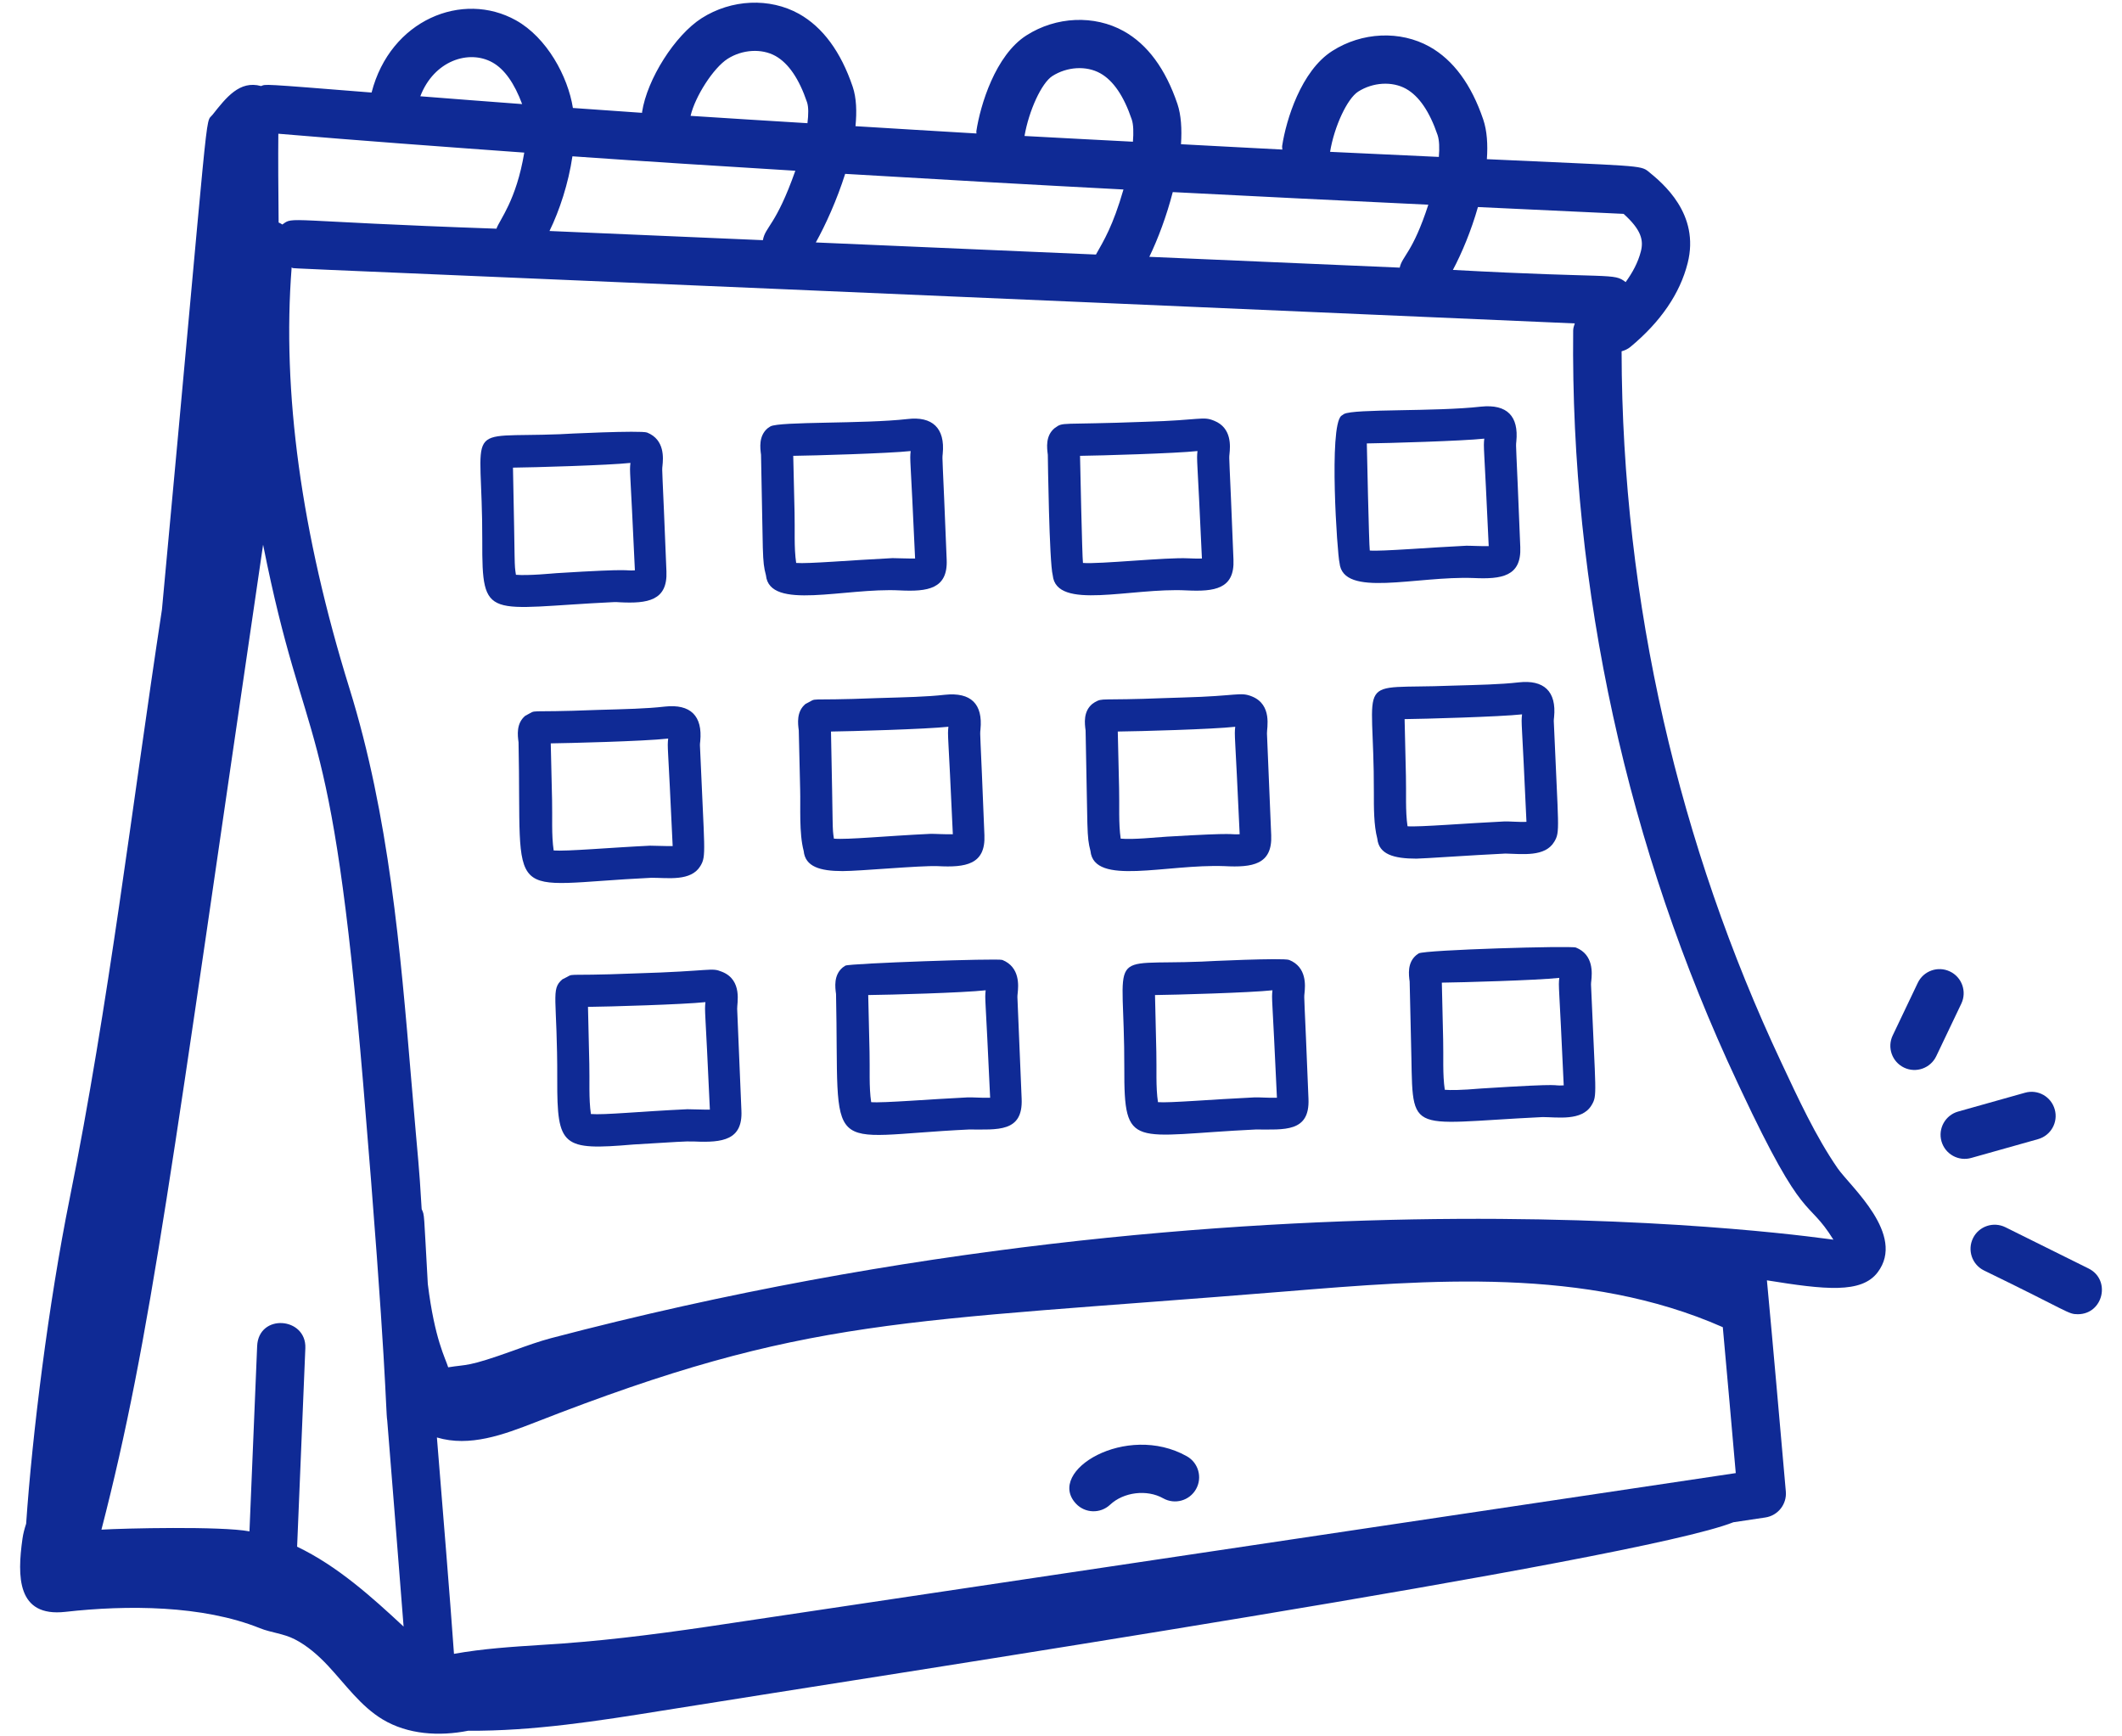 <?xml version="1.0" encoding="UTF-8"?>
<svg xmlns="http://www.w3.org/2000/svg" width="66" height="54" viewBox="0 0 66 54" fill="none">
  <path d="M16.048 0.632C14.387 -0.295 12.139 0.615 11.557 2.878C8.032 2.596 8.291 2.618 8.12 2.676C7.453 2.491 7.035 3.033 6.612 3.567C6.359 3.887 6.557 2.644 5.037 18.956C4.103 25.079 3.389 31.21 2.165 37.283C1.508 40.539 1.001 44.626 0.813 47.387C0.763 47.539 0.721 47.694 0.699 47.853C0.535 49.018 0.521 50.298 2.034 50.127C3.95 49.911 6.3 49.918 8.083 50.635C8.432 50.776 8.817 50.8 9.167 50.98C9.561 51.182 9.902 51.483 10.203 51.804C10.746 52.386 11.217 53.06 11.899 53.471C12.684 53.944 13.661 54.002 14.56 53.825C16.584 53.838 18.614 53.519 20.62 53.196C27.886 52.028 50.933 48.525 53.912 47.341C54.243 47.291 54.576 47.242 54.908 47.192C55.3 47.133 55.579 46.779 55.544 46.384C55.354 44.233 55.153 41.919 54.956 39.817C56.763 40.108 57.897 40.235 58.401 39.567C59.285 38.396 57.56 36.91 57.158 36.336C56.467 35.336 55.921 34.144 55.397 33.028C52.25 26.332 50.45 18.783 50.436 10.925C50.534 10.898 50.629 10.856 50.712 10.787C51.651 10.007 52.25 9.132 52.49 8.185C52.881 6.65 51.71 5.693 51.269 5.333C51.024 5.133 50.925 5.167 46.246 4.95C46.278 4.496 46.252 4.07 46.133 3.717C45.764 2.628 45.202 1.866 44.464 1.452C43.55 0.942 42.361 0.994 41.436 1.586C40.467 2.204 40.002 3.731 39.879 4.536C39.873 4.576 39.884 4.612 39.885 4.651C38.83 4.599 37.784 4.539 36.732 4.485C36.763 4.012 36.737 3.577 36.621 3.232C36.252 2.142 35.69 1.381 34.952 0.969C34.037 0.459 32.849 0.509 31.924 1.101C30.96 1.717 30.491 3.264 30.367 4.081C30.364 4.105 30.372 4.127 30.371 4.151C29.114 4.08 27.862 3.999 26.608 3.924C26.652 3.473 26.639 3.047 26.521 2.696C26.152 1.607 25.59 0.846 24.852 0.431C23.938 -0.078 22.75 -0.025 21.824 0.565C20.992 1.096 20.126 2.461 19.97 3.486C19.969 3.494 19.972 3.501 19.971 3.509C19.253 3.46 18.536 3.409 17.819 3.358C17.663 2.373 17.007 1.167 16.048 0.632ZM24.737 5.31C24.134 7.02 23.803 7.043 23.728 7.469L17.091 7.184C17.405 6.541 17.681 5.699 17.804 4.861C20.11 5.024 22.424 5.167 24.737 5.31ZM15.441 7.112C8.789 6.88 9.144 6.717 8.783 6.982C8.745 6.957 8.707 6.938 8.666 6.92C8.656 5.889 8.649 4.91 8.657 4.159C11.204 4.375 13.755 4.561 16.306 4.746C16.058 6.239 15.538 6.833 15.441 7.112ZM53.987 45.812C50.225 46.376 23.308 50.393 23.197 50.41C21.573 50.657 19.845 50.911 18.131 51.06C17.693 51.101 17.253 51.13 16.813 51.157C15.929 51.214 15.022 51.271 14.12 51.433C13.991 49.612 13.776 47.015 13.589 44.704C14.61 45.009 15.66 44.618 16.651 44.232C25.144 40.912 27.908 41.148 39.982 40.163C44.448 39.798 49.323 39.394 53.584 41.274C53.727 42.843 53.864 44.408 53.987 45.812ZM12.044 44.176C12.047 44.219 12.458 49.316 12.553 50.585C11.56 49.661 10.488 48.697 9.241 48.101L9.497 41.928C9.537 40.958 8.04 40.837 7.998 41.865L7.759 47.624C6.877 47.458 3.845 47.528 3.155 47.571C4.709 41.552 5.332 36.337 8.183 16.94C9.518 23.642 10.293 21.755 11.296 33.703C12.039 42.592 11.992 43.864 12.044 44.176ZM15.317 1.942C15.692 2.151 16.001 2.593 16.24 3.237C15.184 3.16 14.129 3.076 13.073 2.994C13.497 1.886 14.582 1.532 15.317 1.942ZM54.04 33.667L54.137 33.874C56.151 38.168 56.19 37.213 57.024 38.553C56.909 38.552 39.226 35.808 17.141 41.615C16.774 41.712 16.379 41.853 15.977 41.999C14.514 42.525 14.552 42.422 13.94 42.522C13.854 42.237 13.52 41.659 13.306 39.931C13.176 37.646 13.209 37.812 13.115 37.603C13.021 36.034 13.036 36.493 12.791 33.577C12.452 29.547 12.102 25.379 10.869 21.408C9.366 16.57 8.77 12.175 9.071 8.317C9.415 8.384 5.074 8.149 48.98 10.058C48.956 10.129 48.931 10.201 48.93 10.28C48.847 18.34 50.619 26.386 54.04 33.667ZM50.499 6.651C51.054 7.151 51.123 7.475 51.036 7.816C50.946 8.171 50.768 8.489 50.562 8.773C50.176 8.475 50.19 8.668 45.189 8.394C45.468 7.871 45.759 7.172 45.968 6.439C47.479 6.509 48.981 6.582 50.499 6.651ZM42.243 2.849C42.702 2.557 43.3 2.521 43.732 2.762C44.136 2.988 44.465 3.471 44.712 4.197C44.768 4.364 44.774 4.606 44.752 4.88C43.625 4.828 42.493 4.776 41.369 4.722C41.498 3.936 41.901 3.068 42.243 2.849ZM44.425 6.366C43.94 7.86 43.611 7.963 43.535 8.323L35.747 7.987C36.02 7.422 36.285 6.712 36.476 5.974C39.116 6.109 41.768 6.241 44.425 6.366ZM32.731 2.365C33.191 2.072 33.789 2.037 34.221 2.279C34.625 2.504 34.954 2.986 35.2 3.713C35.255 3.875 35.259 4.124 35.237 4.407C34.112 4.348 32.986 4.291 31.865 4.229C32.002 3.436 32.397 2.579 32.731 2.365ZM34.943 5.893C34.615 7.028 34.331 7.483 34.087 7.916L25.374 7.54C25.677 6.996 26.029 6.221 26.287 5.407C29.164 5.579 32.051 5.742 34.943 5.893ZM22.631 1.829C23.09 1.537 23.69 1.501 24.12 1.741C24.524 1.968 24.854 2.45 25.1 3.177C25.151 3.328 25.147 3.561 25.114 3.831C23.902 3.756 22.689 3.683 21.479 3.603C21.619 3.001 22.187 2.113 22.631 1.829Z" fill="#0F2A95"></path>
  <path d="M64.96 39.449L62.372 38.165C62.001 37.983 61.55 38.133 61.367 38.504C61.183 38.875 61.334 39.325 61.705 39.509C64.38 40.807 64.316 40.871 64.625 40.871C65.415 40.871 65.667 39.801 64.96 39.449Z" fill="#0F2A95"></path>
  <path d="M60.385 35.493C60.499 35.896 60.918 36.124 61.311 36.011L63.39 35.426C63.788 35.314 64.021 34.9 63.908 34.502C63.796 34.103 63.384 33.869 62.983 33.983L60.904 34.568C60.505 34.68 60.273 35.094 60.385 35.493Z" fill="#0F2A95"></path>
  <path d="M60.648 30.212C60.274 30.033 59.826 30.192 59.648 30.566L58.868 32.202C58.69 32.576 58.848 33.023 59.222 33.202C59.598 33.381 60.044 33.219 60.222 32.848L61.003 31.211C61.18 30.837 61.022 30.389 60.648 30.212Z" fill="#0F2A95"></path>
  <path d="M36.915 45.289C35.034 44.23 32.517 45.748 33.466 46.763C33.752 47.067 34.227 47.077 34.526 46.796C34.949 46.399 35.675 46.312 36.178 46.596C36.539 46.799 36.996 46.672 37.2 46.31C37.403 45.95 37.275 45.492 36.915 45.289Z" fill="#0F2A95"></path>
  <path d="M20.266 27.298C20.779 27.298 21.494 27.416 21.785 26.93C21.974 26.615 21.909 26.491 21.77 23.177C21.768 23.141 21.774 23.099 21.779 23.056C21.858 22.261 21.474 21.887 20.679 21.974C20.094 22.041 19.47 22.052 18.581 22.078C16.184 22.175 16.785 22.035 16.337 22.26C16.05 22.498 16.1 22.87 16.128 23.085C16.239 28.235 15.598 27.519 20.266 27.298ZM17.221 26.449C17.149 25.977 17.184 25.397 17.171 24.886L17.13 23.118C17.601 23.113 20.018 23.055 20.782 22.969C20.751 23.281 20.772 23.032 20.922 26.312C20.708 26.317 20.283 26.297 20.219 26.3C18.991 26.358 17.621 26.481 17.221 26.449Z" fill="#0F2A95"></path>
  <path d="M29.166 26.936C30.032 26.982 30.657 26.889 30.618 25.975C30.488 22.65 30.474 22.89 30.495 22.688C30.575 21.888 30.195 21.524 29.395 21.606C28.811 21.672 28.188 21.683 27.297 21.71C24.867 21.808 25.523 21.665 25.053 21.892C24.767 22.13 24.816 22.501 24.844 22.716L24.887 24.547C24.903 25.117 24.849 25.905 24.997 26.465C25.045 26.953 25.503 27.09 26.207 27.09C26.758 27.09 28.603 26.915 29.166 26.936ZM25.937 26.081C25.881 25.707 25.914 25.945 25.846 22.75C26.413 22.744 28.83 22.676 29.498 22.601C29.467 22.916 29.49 22.691 29.636 25.944C29.445 25.953 29.021 25.927 28.935 25.932C27.556 25.997 26.361 26.118 25.937 26.081Z" fill="#0F2A95"></path>
  <path d="M38.086 26.936C38.954 26.982 39.577 26.888 39.538 25.976L39.406 22.809C39.4 22.643 39.581 21.917 38.938 21.658C38.566 21.51 38.511 21.646 36.779 21.692L36.217 21.71C34.181 21.792 34.309 21.694 34.049 21.84L33.973 21.892C33.688 22.13 33.736 22.501 33.765 22.717C33.833 25.886 33.793 25.991 33.917 26.466C34.026 27.563 36.262 26.867 38.086 26.936ZM34.857 26.081C34.786 25.608 34.821 25.032 34.807 24.517L34.766 22.75C35.443 22.743 37.717 22.68 38.419 22.602C38.388 22.916 38.41 22.691 38.557 25.944C38.179 25.963 38.601 25.882 36.284 26.02C35.941 26.041 35.253 26.116 34.857 26.081Z" fill="#0F2A95"></path>
  <path d="M46.823 26.545C47.351 26.557 48.057 26.658 48.342 26.177C48.529 25.863 48.468 25.799 48.327 22.424C48.325 22.388 48.332 22.347 48.336 22.303C48.417 21.491 48.01 21.134 47.236 21.221C46.652 21.287 46.029 21.298 45.138 21.324C42.053 21.449 42.742 20.873 42.731 24.636C42.73 25.117 42.728 25.663 42.838 26.08C42.886 26.567 43.345 26.703 44.054 26.703C44.253 26.703 45.753 26.596 46.823 26.545ZM43.778 25.696C43.707 25.223 43.742 24.646 43.728 24.132L43.687 22.364C44.242 22.359 46.674 22.291 47.34 22.216C47.308 22.53 47.331 22.305 47.477 25.558C47.271 25.572 46.922 25.538 46.776 25.547C45.657 25.599 44.124 25.726 43.778 25.696Z" fill="#0F2A95"></path>
  <path d="M22.46 30.223C22.104 30.078 22.193 30.201 19.739 30.273C17.289 30.372 17.983 30.227 17.492 30.456C17.116 30.775 17.34 31.013 17.332 33.585C17.326 35.661 17.486 35.783 19.699 35.593C21.101 35.514 21.271 35.487 21.608 35.5C22.469 35.538 23.103 35.457 23.06 34.54L22.928 31.373C22.921 31.207 23.103 30.48 22.46 30.223ZM21.377 34.496C19.88 34.566 18.806 34.679 18.379 34.645C18.308 34.171 18.343 33.595 18.329 33.081L18.288 31.313C18.885 31.308 21.281 31.238 21.941 31.165C21.91 31.479 21.932 31.255 22.079 34.508C21.933 34.513 21.409 34.493 21.377 34.496Z" fill="#0F2A95"></path>
  <path d="M31.653 30.884C31.675 30.663 31.734 30.078 31.175 29.853C31.036 29.798 26.427 29.959 26.294 30.03L26.209 30.088C25.925 30.327 25.974 30.698 26.003 30.912C26.114 36.112 25.52 35.344 30.141 35.126C31.024 35.126 31.821 35.222 31.776 34.172L31.644 31.005C31.643 30.968 31.649 30.927 31.653 30.884ZM30.093 34.128C28.982 34.18 27.456 34.308 27.096 34.276C27.024 33.804 27.059 33.226 27.045 32.713L27.004 30.945C27.681 30.938 29.955 30.875 30.657 30.797C30.626 31.109 30.647 30.859 30.796 34.139C30.534 34.147 30.239 34.121 30.093 34.128Z" fill="#0F2A95"></path>
  <path d="M40.574 30.884C40.596 30.663 40.655 30.078 40.096 29.853C39.917 29.782 37.476 29.897 37.376 29.905C34.315 30.029 34.98 29.426 34.969 33.216C34.961 35.797 35.211 35.308 39.061 35.126C39.944 35.126 40.742 35.222 40.697 34.172C40.566 30.846 40.553 31.085 40.574 30.884ZM39.014 34.128C37.731 34.188 36.362 34.306 36.016 34.276C35.944 33.804 35.979 33.226 35.965 32.713L35.924 30.945C36.492 30.94 38.908 30.872 39.577 30.797C39.546 31.109 39.567 30.859 39.716 34.139C39.454 34.147 39.158 34.121 39.014 34.128Z" fill="#0F2A95"></path>
  <path d="M44.127 29.649L44.052 29.702C43.766 29.939 43.815 30.311 43.844 30.526L43.886 32.356C43.973 35.368 43.581 34.95 47.981 34.74C48.432 34.74 49.202 34.873 49.501 34.372C49.686 34.062 49.628 34.056 49.485 30.619C49.483 30.583 49.49 30.542 49.494 30.498C49.516 30.278 49.575 29.692 49.016 29.468C48.861 29.406 44.328 29.538 44.127 29.649ZM46.074 33.851C45.433 33.906 45.105 33.906 44.937 33.891C44.865 33.418 44.9 32.839 44.886 32.328L44.845 30.559C45.412 30.554 47.829 30.486 48.498 30.411C48.467 30.725 48.489 30.499 48.636 33.754C48.177 33.779 48.879 33.672 46.074 33.851Z" fill="#0F2A95"></path>
  <path d="M19.09 18.725C19.133 18.719 19.195 18.726 19.271 18.73C20.145 18.775 20.767 18.68 20.728 17.77C20.597 14.444 20.584 14.684 20.605 14.482C20.627 14.262 20.686 13.675 20.127 13.452C19.94 13.377 17.508 13.495 17.408 13.504C14.321 13.626 15.011 13.053 15 16.814C14.992 19.348 15.141 18.913 19.09 18.725ZM16.047 17.875C15.989 17.497 16.024 17.763 15.955 14.543C16.55 14.538 18.951 14.469 19.608 14.396C19.577 14.707 19.598 14.458 19.747 17.737C19.37 17.761 19.821 17.668 17.305 17.825C17.204 17.831 16.433 17.909 16.047 17.875Z" fill="#0F2A95"></path>
  <path d="M27.986 18.361C28.848 18.403 29.486 18.322 29.444 17.401C29.313 14.076 29.3 14.316 29.321 14.114C29.401 13.308 28.993 12.938 28.222 13.032C26.854 13.187 24.259 13.102 23.963 13.26L23.876 13.318C23.593 13.557 23.642 13.927 23.67 14.142C23.739 17.31 23.698 17.417 23.823 17.89C23.933 19.003 26.274 18.272 27.986 18.361ZM24.763 17.507C24.692 17.033 24.727 16.458 24.713 15.942L24.672 14.176C25.263 14.17 27.667 14.1 28.324 14.027C28.293 14.341 28.316 14.117 28.462 17.369C28.328 17.375 27.785 17.355 27.76 17.357C26.472 17.421 25.131 17.538 24.763 17.507Z" fill="#0F2A95"></path>
  <path d="M36.907 18.361C37.772 18.403 38.406 18.321 38.364 17.401C38.234 14.076 38.221 14.316 38.241 14.114C38.263 13.893 38.322 13.308 37.764 13.085C37.404 12.937 37.372 13.066 35.624 13.117C32.889 13.222 33.093 13.107 32.797 13.318C32.513 13.556 32.562 13.927 32.59 14.142C32.591 14.252 32.634 17.475 32.743 17.89C32.853 19 35.169 18.27 36.907 18.361ZM33.683 17.507C33.658 17.341 33.593 14.276 33.592 14.176C34.184 14.17 36.588 14.1 37.245 14.027C37.214 14.341 37.236 14.117 37.383 17.369C37.242 17.376 37.051 17.367 36.953 17.363C36.286 17.328 34.189 17.55 33.683 17.507Z" fill="#0F2A95"></path>
  <path d="M45.832 17.976C46.703 18.017 47.324 17.929 47.285 17.015C47.154 13.69 47.141 13.93 47.162 13.728C47.239 12.95 46.882 12.561 46.062 12.646C44.634 12.808 42.118 12.707 41.802 12.875L41.718 12.932C41.324 13.263 41.592 17.235 41.663 17.506C41.772 18.604 44.04 17.907 45.832 17.976ZM42.604 17.121C42.579 16.955 42.513 13.89 42.512 13.79C43.108 13.784 45.506 13.715 46.165 13.641C46.134 13.956 46.156 13.731 46.303 16.984C46.121 16.991 45.664 16.968 45.602 16.972C44.482 17.025 42.967 17.152 42.604 17.121Z" fill="#0F2A95"></path>
</svg>

